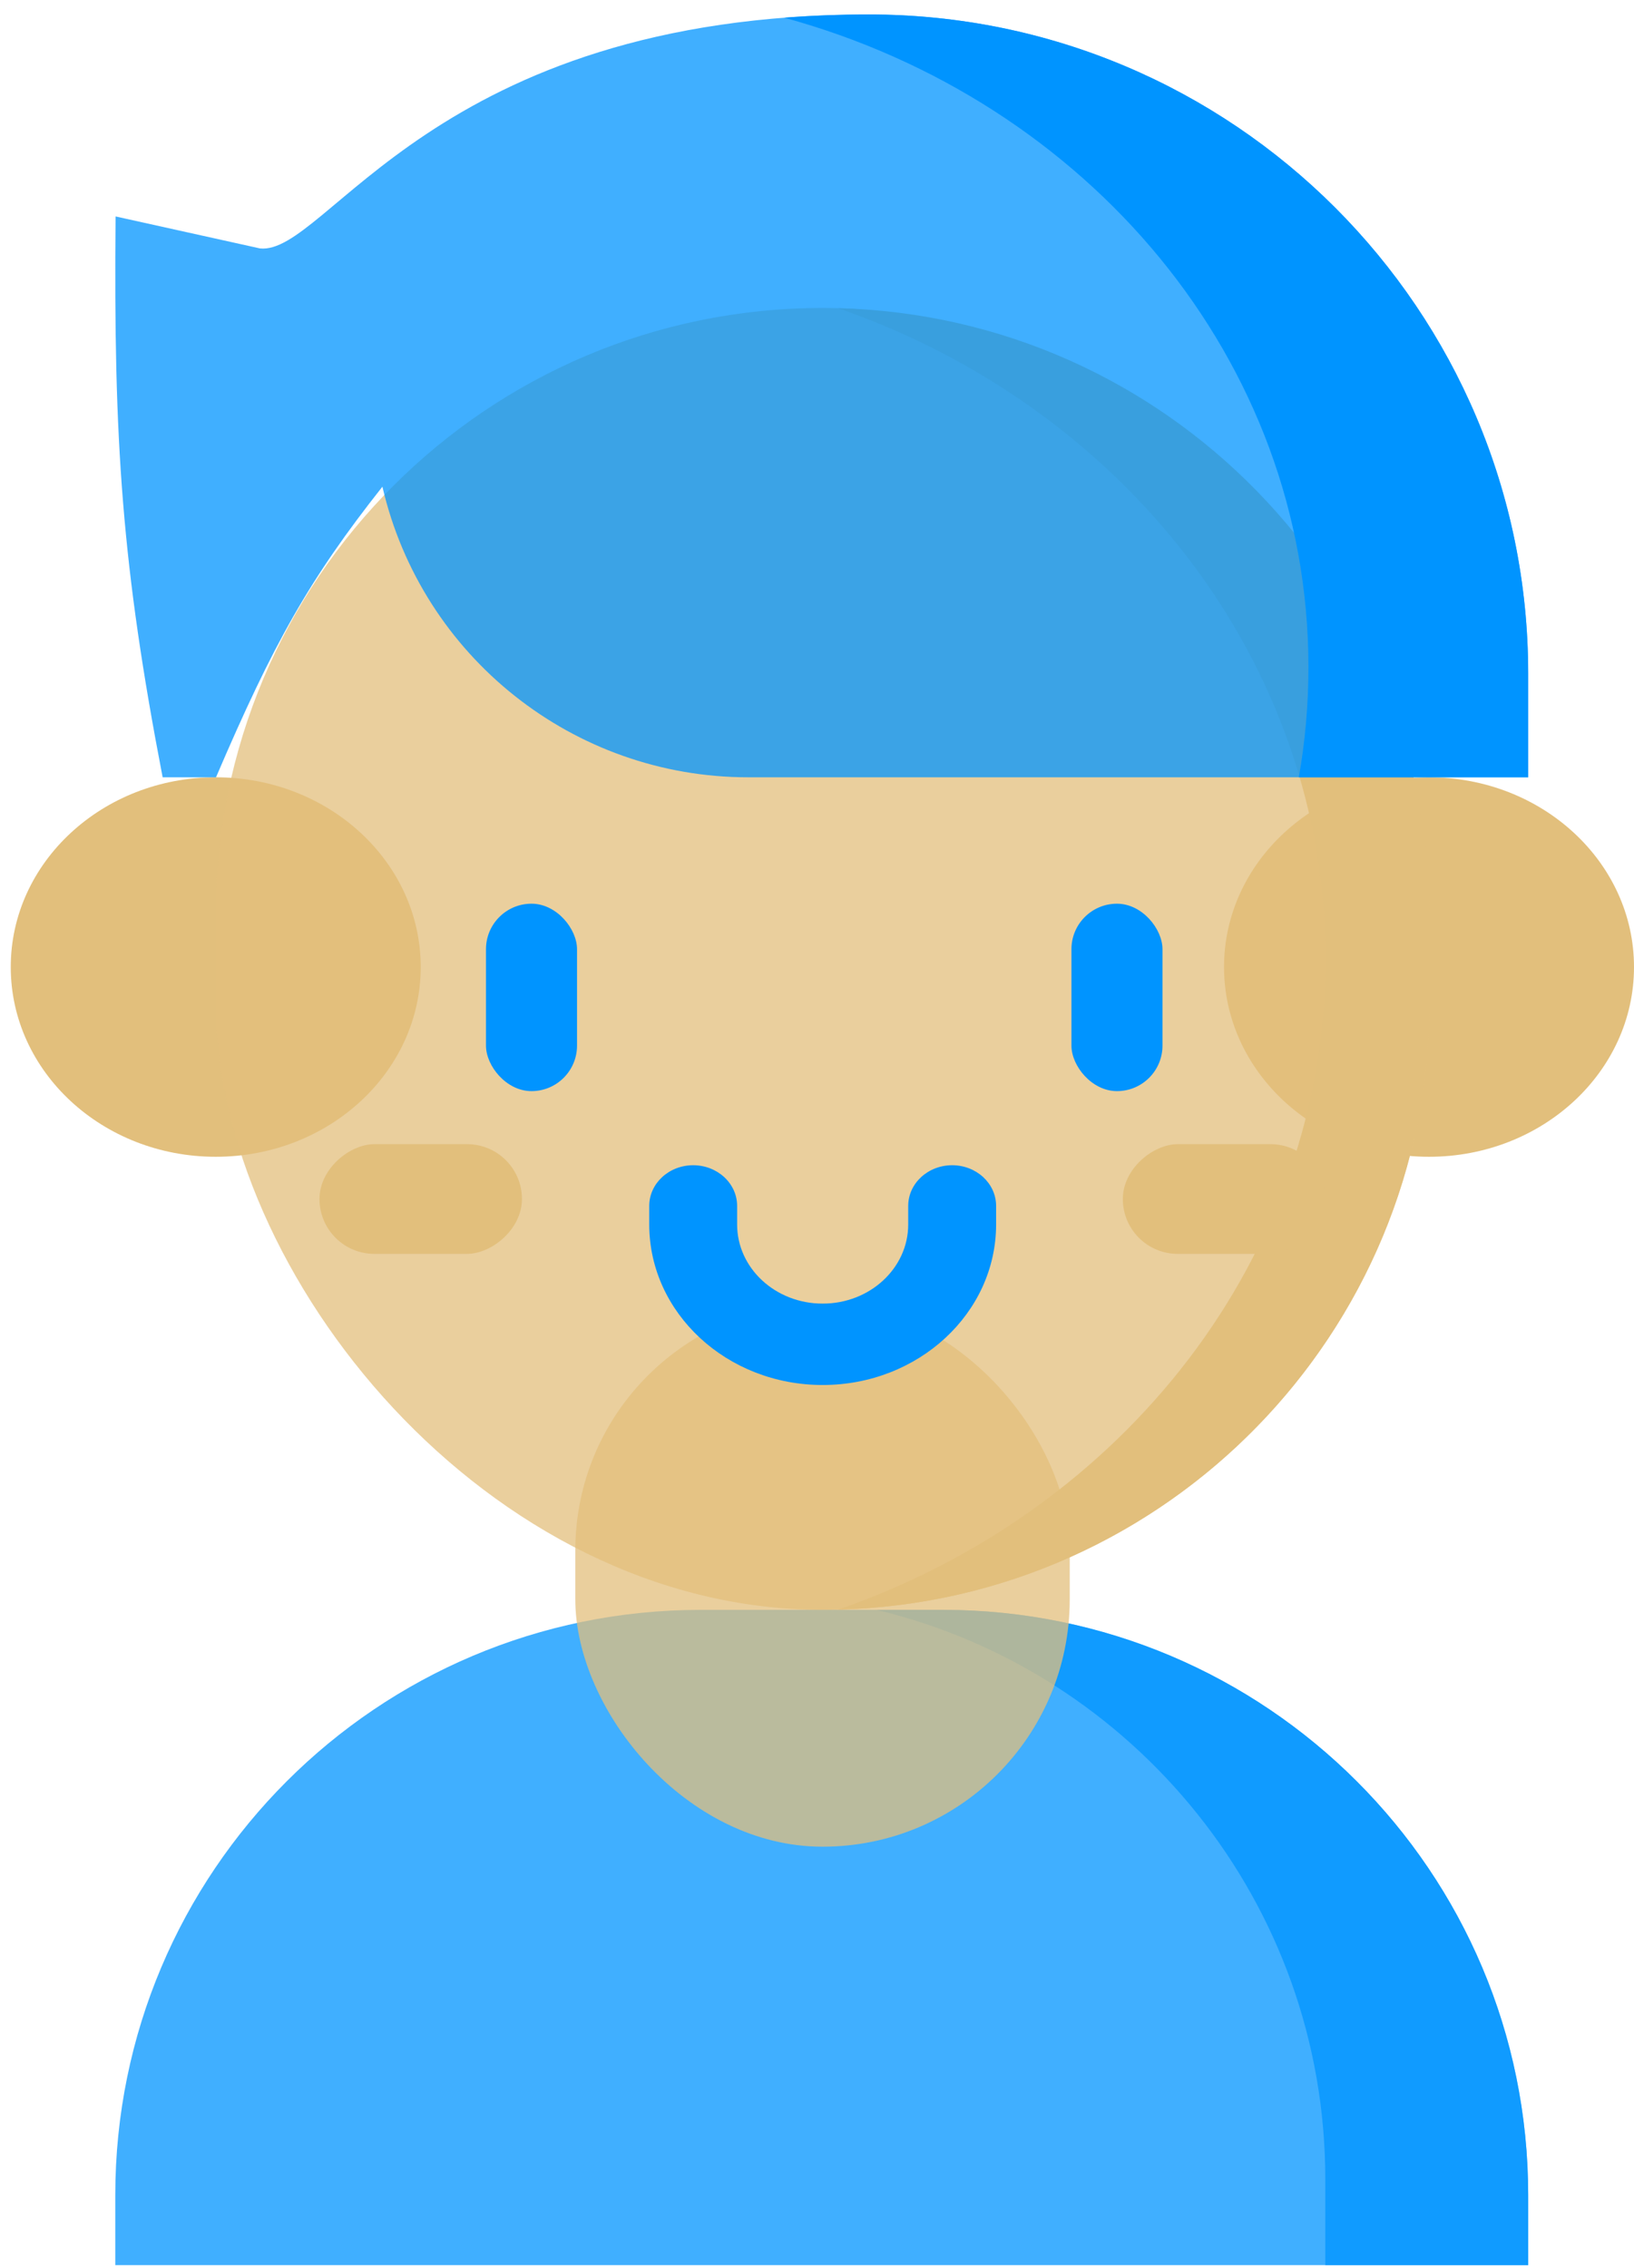 <svg width="67" height="93" viewBox="0 0 67 93" fill="none" xmlns="http://www.w3.org/2000/svg">
<ellipse cx="58.595" cy="39.652" rx="8.405" ry="7.78" fill="#E2BF7C"/>
<ellipse cx="8.846" cy="39.652" rx="8.405" ry="7.78" fill="#E2BF7C"/>
<path d="M4.727 90.01C4.727 76.755 15.472 66.01 28.727 66.01H38.661C51.916 66.01 62.662 76.755 62.662 90.01V92.879H4.727V90.01Z" fill="#0094FF" fill-opacity="0.75"/>
<path fill-rule="evenodd" clip-rule="evenodd" d="M54.342 92.879H62.661V90.009C62.661 76.754 51.916 66.009 38.661 66.009H35.936C46.492 68.53 54.342 78.025 54.342 89.354V92.879Z" fill="#0094FF" fill-opacity="0.75"/>
<rect x="23.59" y="53.439" width="20.273" height="22.282" rx="10.136" fill="#E2BF7C" fill-opacity="0.75"/>
<rect x="8.846" y="12.628" width="49.761" height="53.381" rx="24.881" fill="#E2BF7C" fill-opacity="0.75"/>
<rect x="19.927" y="37.055" width="3.733" height="7.685" rx="1.866" fill="#0094FF"/>
<rect x="43.933" y="37.055" width="3.733" height="7.685" rx="1.866" fill="#0094FF"/>
<path fill-rule="evenodd" clip-rule="evenodd" d="M34.366 66.001C46.041 61.959 54.353 51.538 54.353 39.319C54.353 27.1 46.039 16.678 34.362 12.636C47.81 12.974 58.607 23.98 58.607 37.509V41.129C58.607 54.656 47.811 65.662 34.366 66.001Z" fill="#E2BF7C"/>
<path d="M62.662 27.625V31.872H30.68C23.517 31.872 17.3 26.933 15.68 19.956C12.695 23.732 11.206 26.381 8.857 31.872H6.669C5 23.206 4.654 18.143 4.739 8.875L10.659 10.186C13.427 10.484 17.739 0.594 35.631 0.594C50.559 0.594 62.662 12.696 62.662 27.625Z" fill="#0094FF" fill-opacity="0.75"/>
<path fill-rule="evenodd" clip-rule="evenodd" d="M53.257 31.872C53.516 30.403 53.651 28.895 53.651 27.359C53.651 14.757 44.582 4.117 32.156 0.725C33.253 0.64 34.41 0.594 35.63 0.594C50.559 0.594 62.661 12.696 62.661 27.625V31.872H53.257Z" fill="#0094FF"/>
<rect x="54.342" y="46.915" width="4.498" height="8.302" rx="2.249" transform="rotate(90 54.342 46.915)" fill="#E2BF7C"/>
<rect x="21.402" y="46.915" width="4.498" height="8.302" rx="2.249" transform="rotate(90 21.402 46.915)" fill="#E2BF7C"/>
<path fill-rule="evenodd" clip-rule="evenodd" d="M28.423 47.779C29.418 47.779 30.225 48.526 30.225 49.447V50.207C30.225 52 31.795 53.453 33.732 53.453C35.669 53.453 37.24 52 37.24 50.207V49.447C37.24 48.526 38.047 47.779 39.042 47.779C40.037 47.779 40.844 48.526 40.844 49.447V50.207C40.844 53.842 37.66 56.79 33.732 56.79C29.805 56.79 26.621 53.842 26.621 50.207V49.447C26.621 48.526 27.427 47.779 28.423 47.779Z" fill="#0094FF"/>
</svg>
